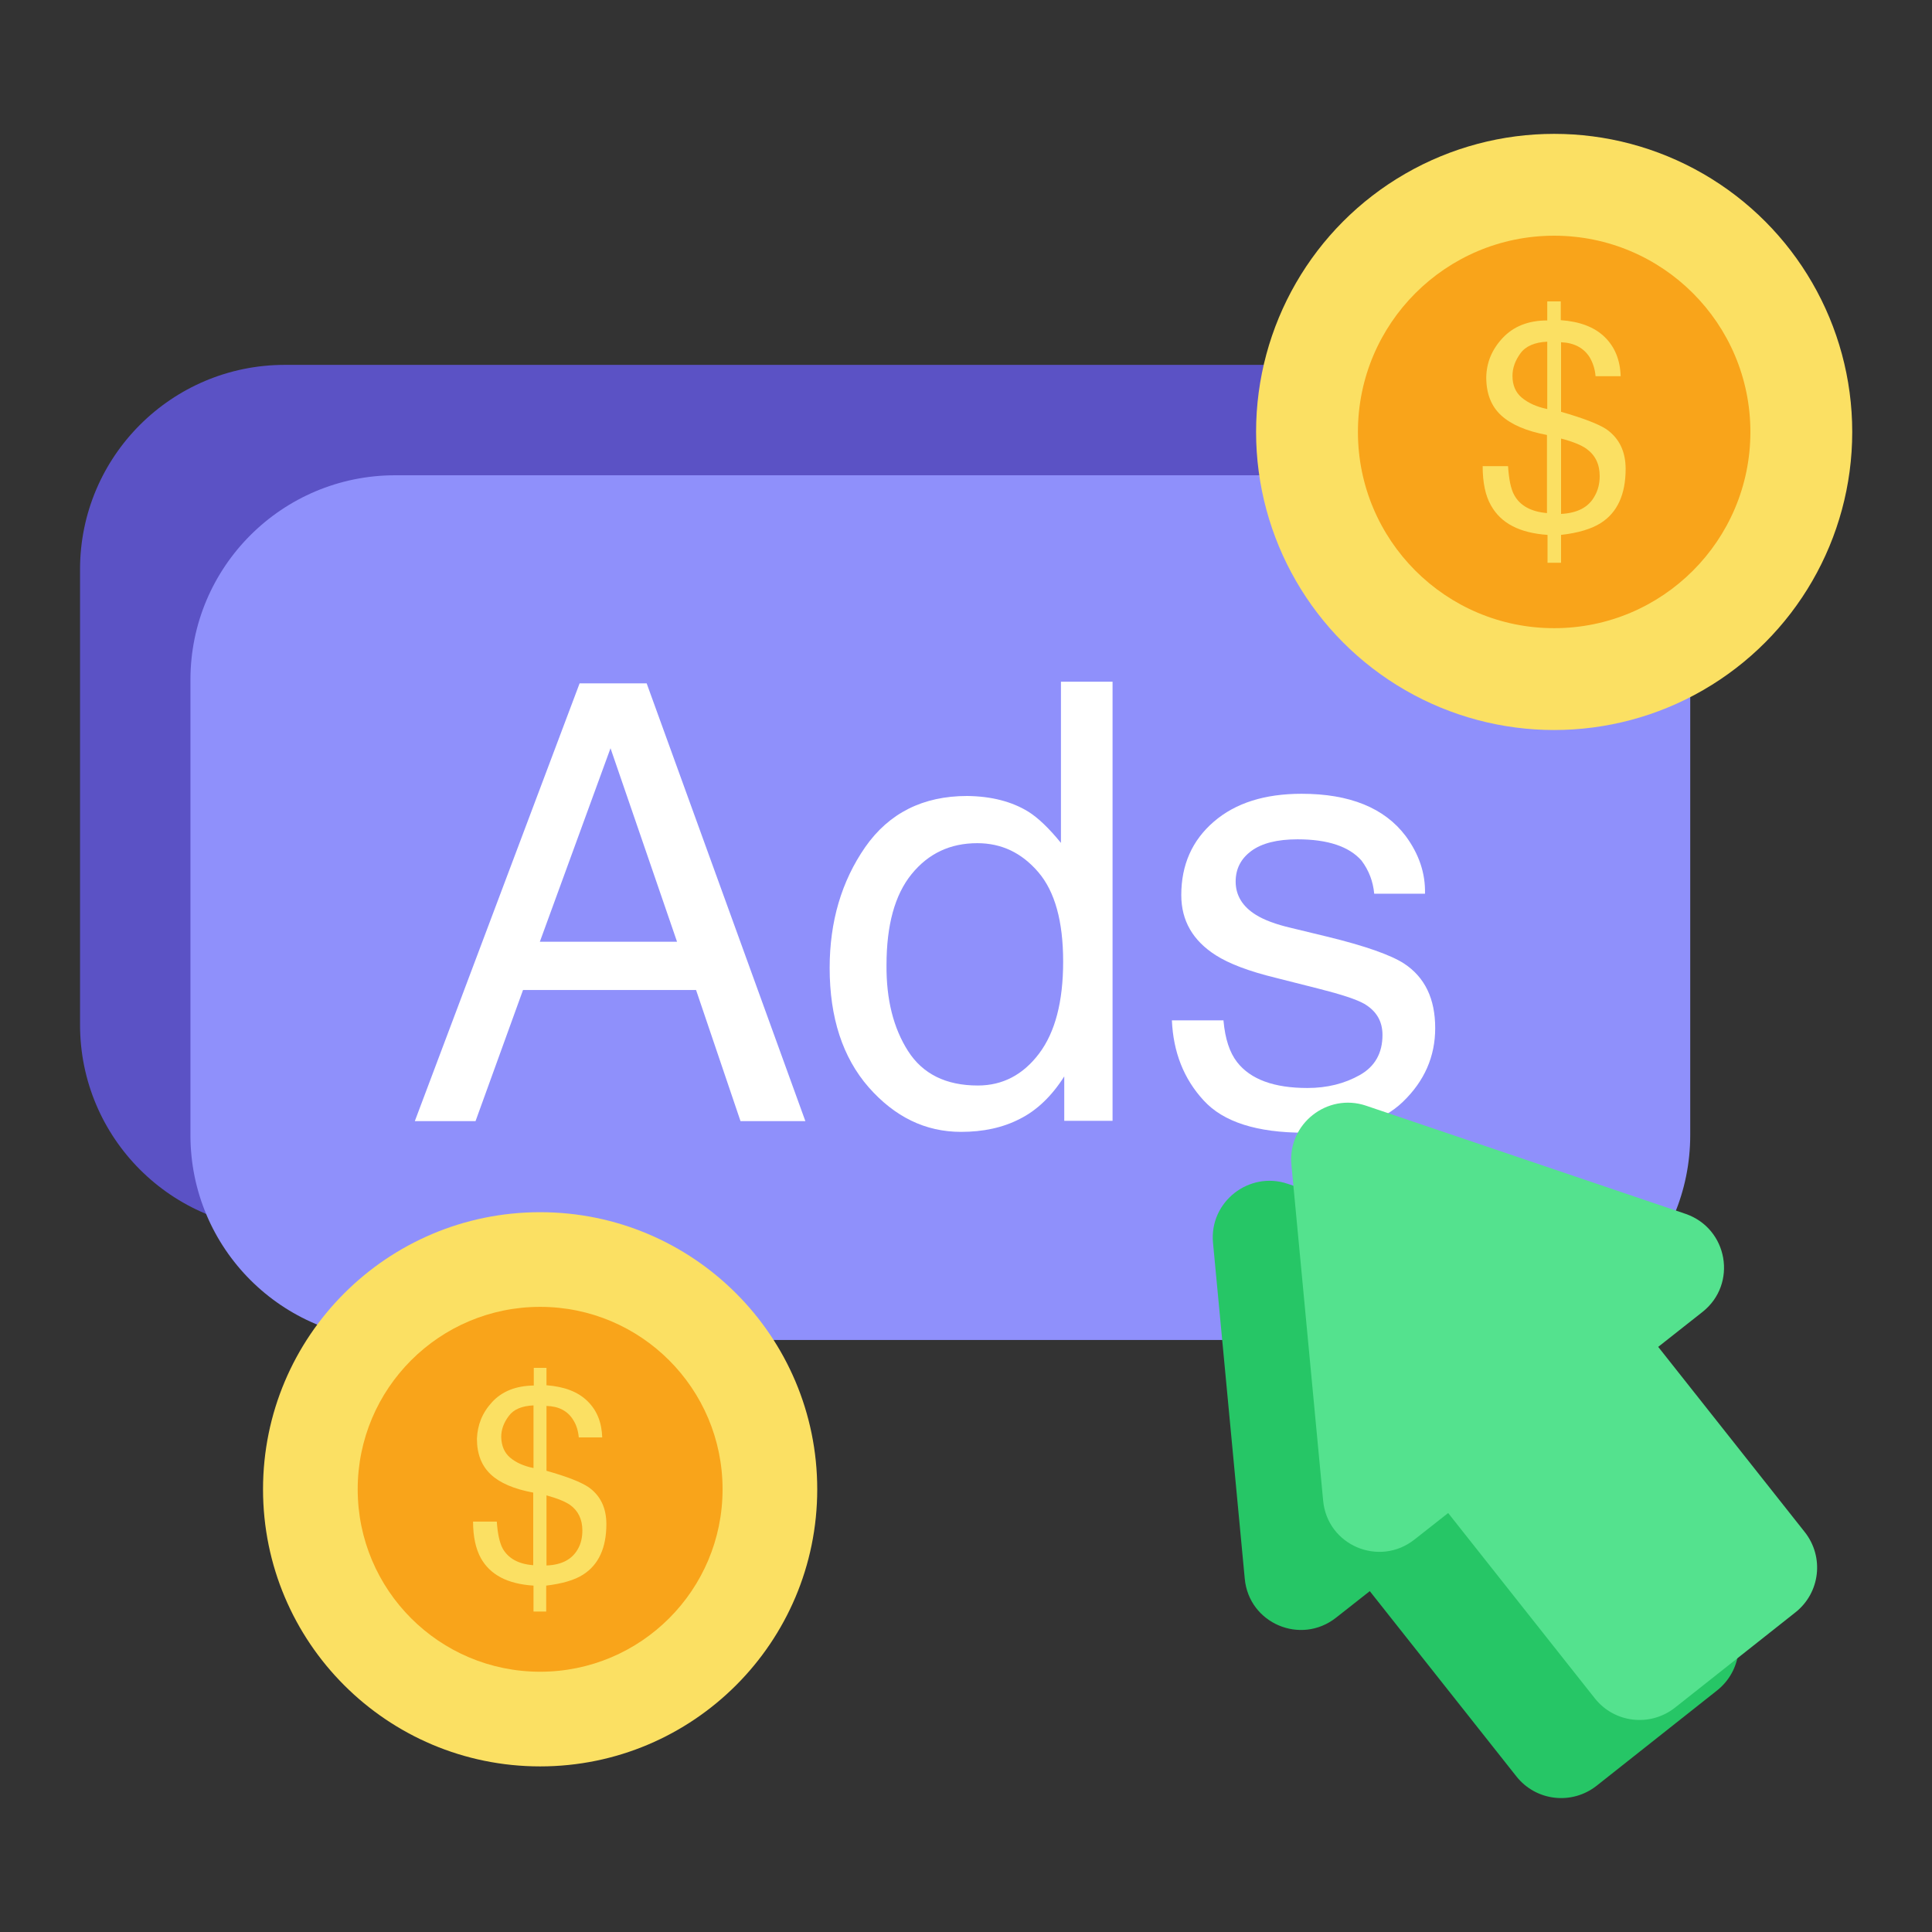 <svg xmlns="http://www.w3.org/2000/svg" id="Layer_1" viewBox="0 0 70 70"><rect x="0" y="0" width="70" height="70" fill="#333333" stroke="none"/><g><g><path d="m57.24 20.63v16.5c0 4.1-3.32 7.42-7.42 7.42h-39.5c-4.1 0-7.42-3.32-7.42-7.42v-16.5c0-4.09 3.32-7.41 7.42-7.41h39.5c4.1 0 7.42 3.32 7.42 7.41z" fill="#5b52c5"></path></g><g><path d="m61.24 24.63v16.5c0 4.1-3.32 7.42-7.42 7.42h-39.5c-4.1 0-7.42-3.32-7.42-7.42v-16.5c0-4.09 3.32-7.41 7.42-7.41h39.5c4.1 0 7.42 3.32 7.42 7.41z" fill="#8f90fb"></path></g><g><g><path d="m21 24.76h2.43l5.75 15.86h-2.35l-1.61-4.75h-6.27l-1.72 4.75h-2.2zm3.53 9.36-2.41-7.01-2.56 7.01z" fill="#fff"></path></g><g><path d="m37.26 29.41c.35.22.74.59 1.18 1.13v-5.84h1.87v15.91h-1.75v-1.61c-.45.71-.99 1.23-1.61 1.54-.62.32-1.33.47-2.13.47-1.29 0-2.4-.54-3.35-1.62-.94-1.08-1.41-2.52-1.41-4.32 0-1.68.43-3.14 1.29-4.38.86-1.23 2.09-1.85 3.69-1.85.88.01 1.62.2 2.22.57zm-4.36 8.67c.53.83 1.37 1.25 2.53 1.25.9 0 1.64-.39 2.22-1.16s.87-1.88.87-3.33c0-1.46-.3-2.54-.9-3.24s-1.33-1.05-2.21-1.05c-.98 0-1.77.37-2.38 1.12s-.91 1.85-.91 3.3c-.01 1.24.25 2.28.78 3.11z" fill="#fff"></path></g><g><path d="m44.33 36.99c.06.65.22 1.14.49 1.49.49.63 1.34.94 2.55.94.72 0 1.35-.16 1.9-.47s.82-.8.82-1.45c0-.5-.22-.87-.66-1.13-.28-.16-.83-.34-1.66-.55l-1.54-.39c-.99-.24-1.71-.52-2.18-.82-.83-.53-1.25-1.25-1.25-2.18 0-1.09.39-1.98 1.18-2.66s1.85-1.01 3.18-1.01c1.74 0 3 .51 3.77 1.53.48.65.72 1.35.7 2.09h-1.84c-.04-.44-.19-.84-.46-1.2-.45-.51-1.22-.77-2.32-.77-.73 0-1.29.14-1.67.42s-.57.65-.57 1.11c0 .5.25.91.74 1.21.29.18.71.34 1.27.47l1.28.31c1.4.34 2.33.67 2.81.98.76.5 1.13 1.28 1.13 2.34 0 1.03-.39 1.92-1.17 2.67s-1.97 1.12-3.57 1.12c-1.72 0-2.94-.39-3.65-1.17-.72-.78-1.1-1.75-1.15-2.9h1.87z" fill="#fff"></path></g></g><g><g><path d="m58.85 50.36-1.61 1.27 5.31 6.71c.71.9.56 2.2-.34 2.91l-4.36 3.45c-.9.71-2.2.56-2.91-.34l-5.31-6.71-1.22.96c-1.28 1.01-3.16.21-3.31-1.41l-1.15-12.17c-.14-1.48 1.3-2.61 2.7-2.14l11.58 3.92c1.55.53 1.89 2.55.62 3.55z" fill="#26c666"></path></g><g><path d="m61.69 47.53-1.61 1.27 5.31 6.71c.71.9.56 2.2-.34 2.91l-4.36 3.45c-.9.71-2.2.56-2.91-.34l-5.31-6.71-1.22.96c-1.28 1.01-3.16.21-3.31-1.41l-1.15-12.17c-.14-1.48 1.3-2.61 2.7-2.14l11.58 3.92c1.54.53 1.89 2.54.62 3.55z" fill="#54e28e"></path></g></g><g><g><g><g><circle cx="56.31" cy="15.65" fill="#fbe063" r="10.8"></circle></g><g><circle cx="56.31" cy="15.65" fill="#f9a41a" r="7.11"></circle></g><g><path d="m54.44 12.25c.39-.42.93-.64 1.62-.64v-.69h.49v.68c.69.05 1.22.25 1.59.61s.56.83.58 1.42h-.91c-.02-.26-.1-.49-.21-.68-.22-.35-.57-.53-1.04-.55v2.52c.8.23 1.35.44 1.64.63.47.33.7.81.7 1.44 0 .92-.3 1.58-.9 1.96-.33.21-.81.36-1.44.43v1.01h-.49v-1.01c-1.01-.07-1.69-.42-2.05-1.07-.2-.35-.3-.82-.3-1.42h.92c.03.47.1.82.22 1.04.21.39.61.61 1.19.66v-2.83c-.75-.14-1.3-.38-1.66-.71s-.54-.79-.54-1.38c.01-.53.2-1 .59-1.42zm.7 2.16c.23.19.53.33.92.41v-2.44c-.45.02-.78.16-.97.42s-.29.53-.29.82c0 .33.11.6.34.79zm2.64 3.56c.12-.21.18-.45.18-.72 0-.43-.16-.76-.48-.99-.18-.13-.49-.26-.92-.37v2.73c.59-.03 1-.24 1.22-.65z" fill="#fbe063"></path></g></g></g></g><g><g><g><g><circle cx="19.57" cy="53.96" fill="#fbe063" r="10.04"></circle></g><g><circle cx="19.57" cy="53.96" fill="#f9a41a" r="6.61"></circle></g><g><path d="m17.83 50.8c.36-.39.86-.59 1.51-.6v-.64h.46v.63c.64.05 1.13.23 1.48.57s.52.77.54 1.32h-.85c-.02-.24-.09-.46-.2-.63-.2-.33-.53-.5-.97-.51v2.35c.75.21 1.25.41 1.52.59.43.3.65.75.65 1.34 0 .86-.28 1.47-.84 1.83-.31.2-.76.33-1.34.4v.94h-.46v-.94c-.94-.06-1.57-.39-1.91-1-.18-.33-.28-.77-.28-1.32h.86c.03.44.1.76.21.97.2.36.57.57 1.11.61v-2.63c-.7-.13-1.21-.35-1.54-.66s-.5-.74-.5-1.29c.02-.5.19-.94.55-1.33zm.65 2.01c.21.18.5.31.85.38v-2.27c-.42.02-.72.14-.9.39-.18.24-.27.49-.27.76.01.31.11.56.32.74zm2.46 3.31c.11-.19.16-.42.16-.67 0-.4-.15-.71-.44-.92-.17-.12-.46-.24-.86-.35v2.54c.55-.02.93-.22 1.14-.6z" fill="#fbe063"></path></g></g></g></g></g></svg>